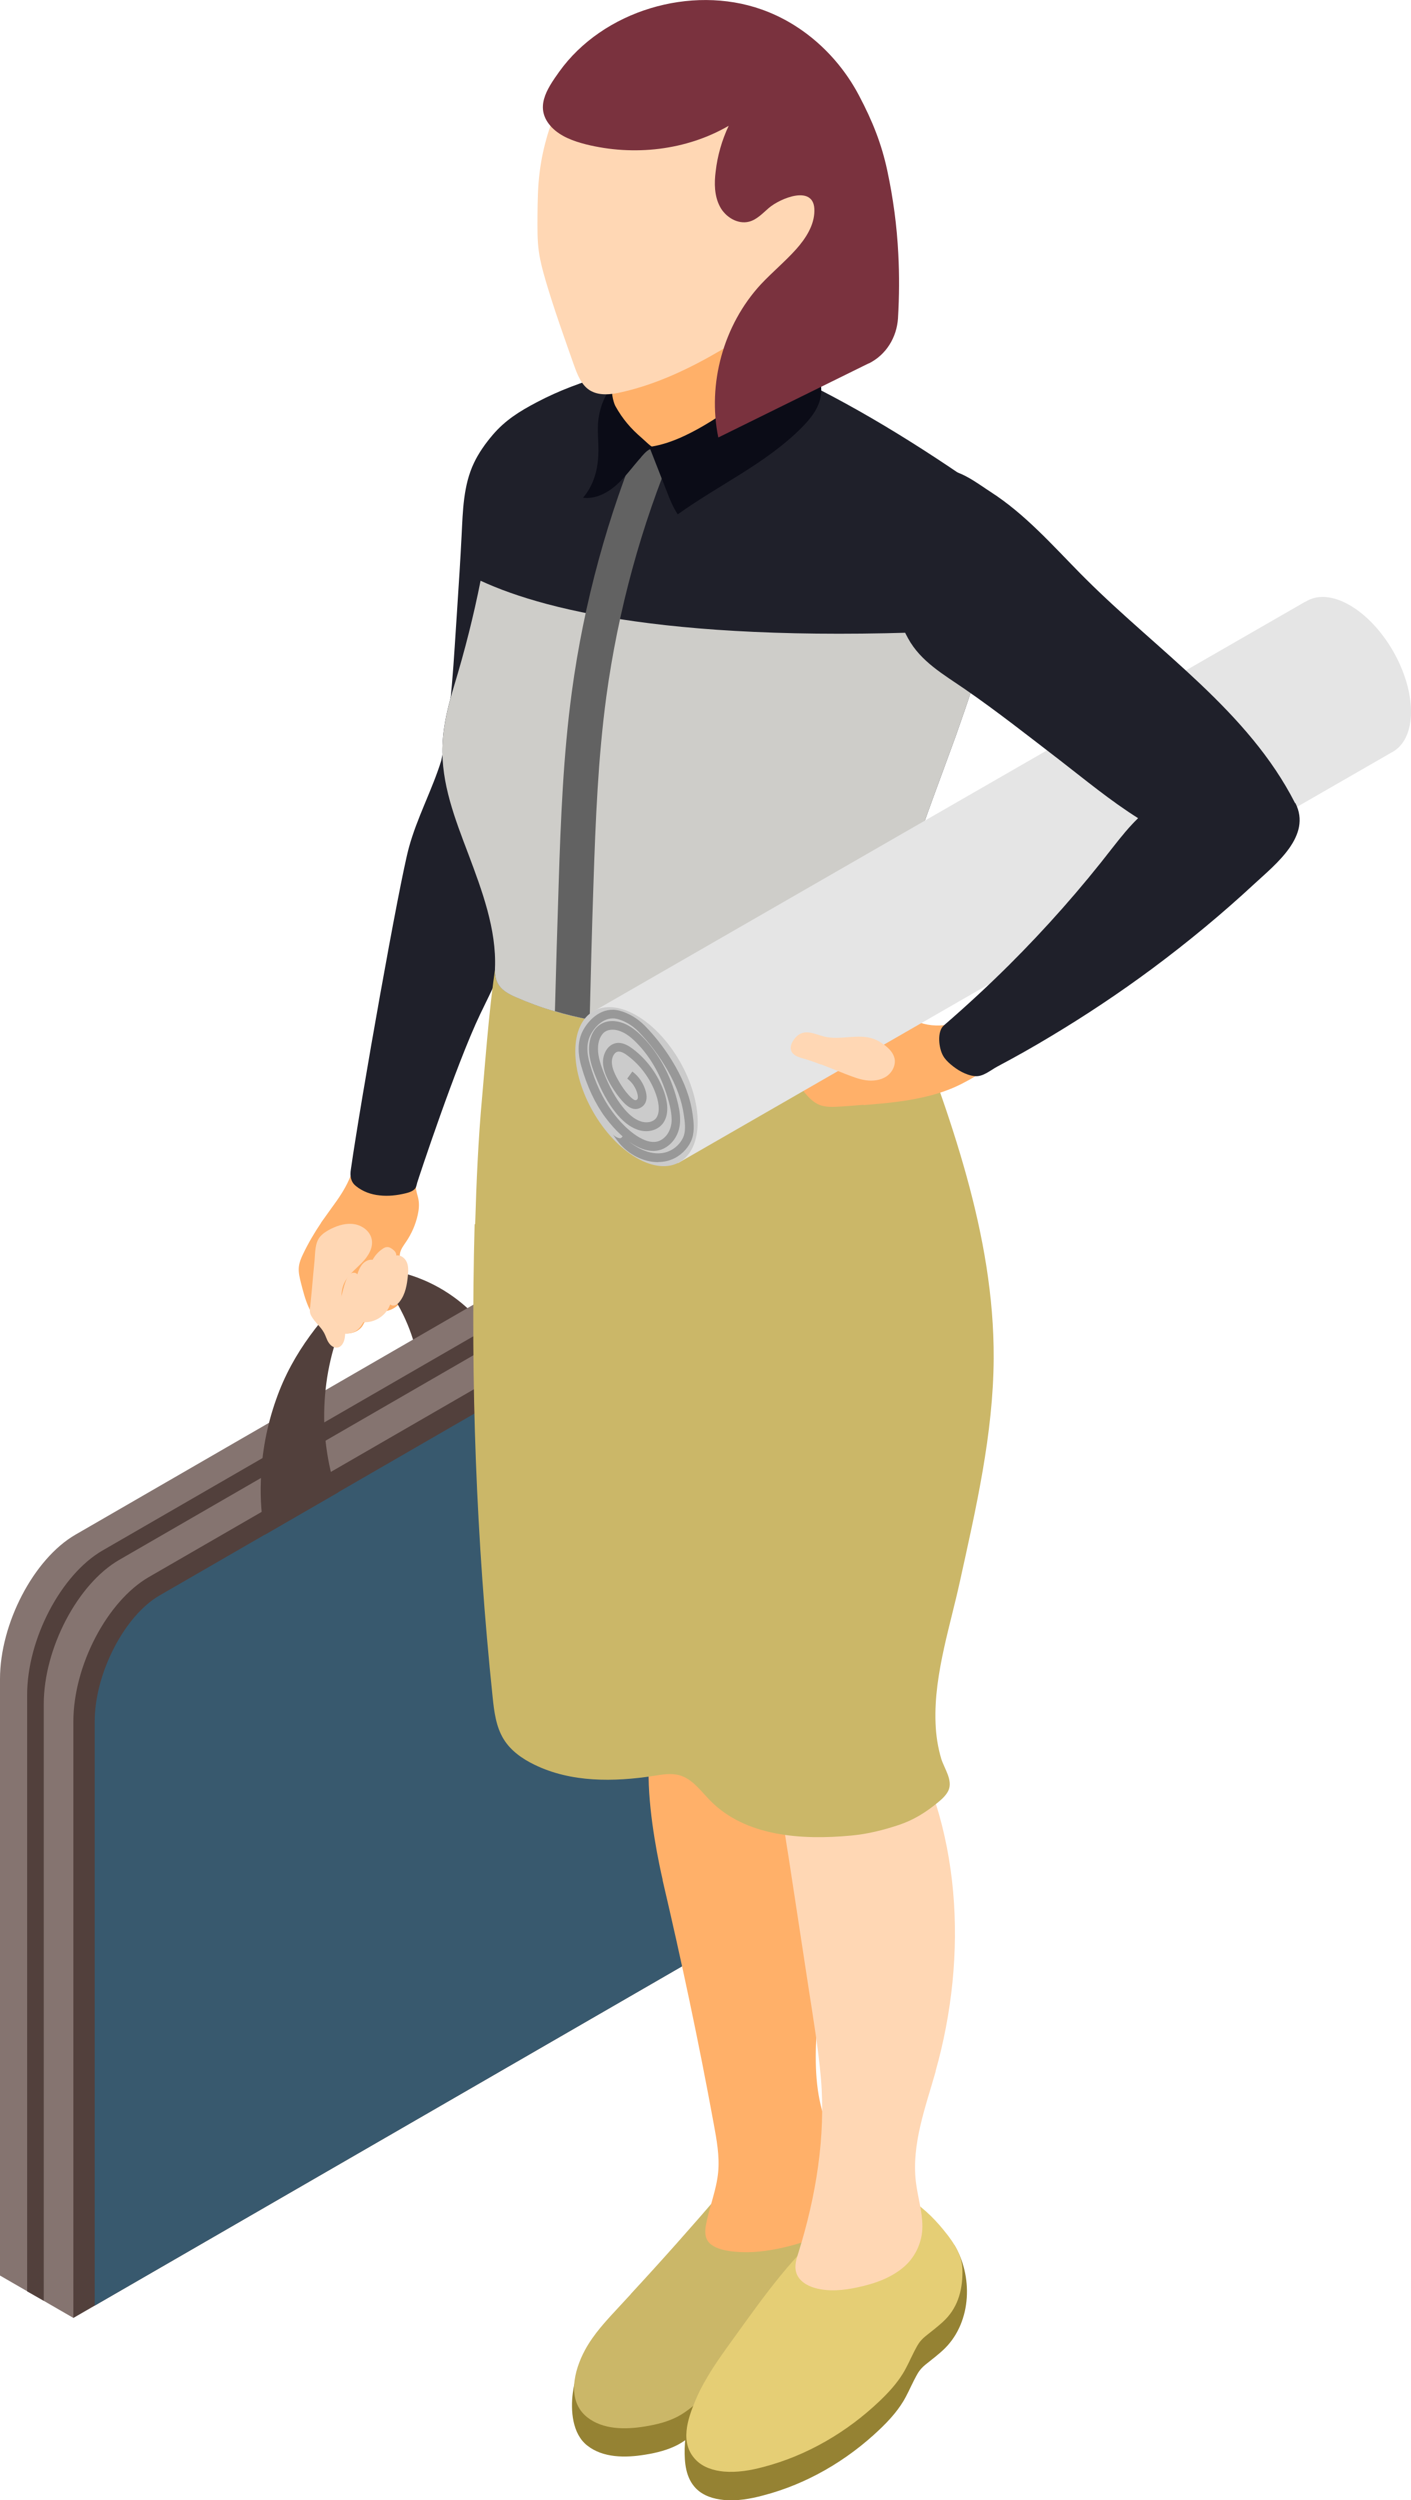 <?xml version="1.0" encoding="UTF-8"?>
<svg id="_レイヤー_2" data-name="レイヤー 2" xmlns="http://www.w3.org/2000/svg" viewBox="0 0 101.91 180.47">
  <g id="_イラスト" data-name="イラスト">
    <g>
      <path d="M23.19,88.27c-.48,.71-.92,1.46-1.29,2.23-.15,.31-.29,.64-.32,.99-.03,.37,.06,.73,.15,1.09,.15,.59,.3,1.18,.54,1.73,.19,.44,.44,.87,.8,1.19,.28,.25,.62,.42,.96,.55,.38,.15,.79,.25,1.2,.2,.41-.05,.81-.26,1-.62,.04-.08,.07-.16,.14-.22,.18-.18,.5-.06,.73-.16,.23-.1,.33-.4,.54-.53,.11-.07,.24-.08,.37-.11,.58-.14,1.05-.62,1.25-1.18,.2-.56,.15-1.2-.06-1.76-.14-.37-.37-.74-.32-1.13,.04-.34,.26-.62,.45-.9,.4-.59,.69-1.25,.84-1.94,.08-.35,.12-.72,.06-1.08-.05-.31-.19-.62-.19-.93,0-.46,.29-.91,.21-1.36-.04-.2-.15-.39-.27-.55-.44-.59-1.11-1.02-1.83-1.18-.73-.16-1.51-.04-2.16,.31-.05,.03-.1,.06-.14,.1-.05,.06-.07,.15-.08,.23-.11,.7-.27,1.27-.56,1.91-.32,.73-.78,1.39-1.25,2.03-.26,.36-.52,.73-.78,1.09Z" fill="#ffb069"/>
      <path d="M26.89,91.7c.69-.11,1.4,0,2.09,.16,2.17,.54,4.17,1.76,5.64,3.45,1.47,1.69,2.39,3.84,2.62,6.07-2.5,.08-4.88,.59-7.27,1.31,.65-.5,.47-1.89,.44-2.62-.04-1.02-.2-2.03-.47-3.01-.56-1.99-1.6-3.86-3.04-5.35Z" fill="#52403c"/>
      <path d="M53.88,90.17l3.32-1.47-5.11-2.96c-.97-.62-2.25-.6-3.67,.22L5.45,110.78c-3.01,1.74-5.45,6.41-5.45,10.42v43.06l5.3,3.06,2.75-5.94-1.39-.97,47.22-27.26v-42.97Z" fill="#857470"/>
      <path d="M3.16,166.08v-43.06c0-4.02,2.44-8.68,5.45-10.42l42.97-24.81c1.24-.71,2.37-.82,3.29-.42l-.82-.48c-.97-.62-2.25-.6-3.67,.22L7.41,111.92c-3.01,1.74-5.45,6.41-5.45,10.42v43.06l1.2,.68Z" fill="#52403c"/>
      <path d="M59.18,136.21L5.3,167.32v-43.06c0-4.02,2.44-8.68,5.45-10.42l42.97-24.81c3.01-1.74,5.45,.11,5.45,4.12v43.06Z" fill="#52403c"/>
      <path d="M57.64,93.15v43.95L6.84,166.43v-42.17c0-3.46,2.14-7.62,4.68-9.09l42.97-24.81c.51-.29,.99-.45,1.39-.45,1.29,0,1.75,1.74,1.75,3.23Z" fill="#38596e"/>
      <path d="M23.99,106.53c.06,.25,.28,.71,.45,1.19l-5.32,3.07c-.23-1.28-.33-2.59-.28-3.89,.06-2,.43-3.98,1.1-5.87,1.21-3.47,3.35-5.96,5.87-8.54-.37,1.39-1.01,2.69-1.47,4.06-.73,2.14-1.02,4.41-.9,6.66,.08,1.12,.25,2.25,.53,3.34Z" fill="#52403c"/>
      <path d="M43.41,27.86c.39-.31,.81-.58,1.26-.81,.56-.29,1.16-.49,1.76-.68-1.76,.42-3.5,.9-5.19,1.55-.84,.32-1.66,.69-2.46,1.11-1.24,.65-2.29,1.3-3.2,2.37-.52,.61-1.01,1.3-1.35,2.02-.77,1.62-.8,3.46-.89,5.21-.09,1.77-.2,3.54-.32,5.31-.25,3.63-.39,7.39-1.15,10.96-.66,2.13-1.75,4.12-2.34,6.29-.7,2.57-3.45,18.07-4.19,23.23-.07,.46-.02,.88,.36,1.19,.49,.4,1.1,.62,1.72,.68,.62,.07,1.26,0,1.87-.15,.2-.05,.41-.11,.57-.23,.21-.15,.21-.31,.27-.53,.07-.24,2.79-8.49,4.55-12.17,.43-.9,.88-1.78,1.28-2.7,.6-1.36,1.07-2.77,1.43-4.21,.6,.1,1.19,.22,1.75,.43-1.01-8.03-.67-16.22,1.03-24.13,.66-3.08,1.52-6.15,1.51-9.3,0-.98-.32-2.04-.02-3,.31-.99,.95-1.8,1.74-2.43Z" fill="#1f202a"/>
      <g>
        <path d="M45.57,167.63c-.29,.31-.57,.62-.86,.93-.5,.54-1.01,1.08-1.47,1.66-.17,.22-.33,.46-.63,.32-.27-.12-.4-.46-.26-.72-.49,.91-.85,1.89-.98,2.92-.16,1.26-.04,2.93,1.03,3.78,1.14,.91,2.76,.91,4.2,.67,.81-.13,1.62-.33,2.35-.71,.73-.39,1.34-.95,1.95-1.5,1.02-.93,2.06-1.89,2.76-3.09,.53-.92,.85-1.96,1.49-2.82,.75-1.01,1.89-.82,2.93-1.37,1.02-.54,1.61-1.73,1.56-2.88-.04-1.15-.65-2.24-1.51-3-1.22-1.08-2.94-1.55-4.54-1.24-.24,.05-.69,.31-.93,.27-.16-.03-.63-.48-.47-.67-2.16,2.52-4.37,5.01-6.63,7.45Z" fill="#958233"/>
        <path d="M45.57,165.59c-.29,.31-.57,.62-.86,.93-.9,.97-1.83,1.95-2.46,3.12-.78,1.44-1.35,3.64,.15,4.84,1.14,.91,2.76,.91,4.2,.67,.81-.13,1.62-.33,2.35-.71,.73-.39,1.34-.95,1.95-1.5,1.02-.93,2.06-1.89,2.76-3.09,.53-.92,.85-1.96,1.49-2.82,.75-1.01,1.89-.82,2.93-1.37,1.02-.54,1.61-1.73,1.56-2.88-.04-1.15-.65-2.24-1.51-3-1.22-1.08-2.94-1.55-4.54-1.24-.24,.05-.69,.31-.93,.27-.16-.03-.63-.48-.47-.67-2.16,2.52-4.37,5.01-6.63,7.45Z" fill="#cbb768"/>
      </g>
      <path d="M47.85,135.69c1.37,5.85,2.62,11.72,3.7,17.62,.21,1.15,.43,2.31,.32,3.49-.12,1.25-.6,2.42-.85,3.64-.07,.34-.12,.7-.03,1.04,.25,.94,1.81,1.06,2.6,1.09,1.1,.04,2.21-.14,3.28-.4,.73-.18,1.45-.4,2.12-.75,1-.52,1.86-1.33,2.43-2.3,1.1-1.85-.75-3.66-1.51-5.3-1.77-3.86-.64-8.35-.6-12.59,.04-5.49-1.81-10.8-3.64-15.97-.07-.21-.15-.42-.33-.55-.29-.21-.69-.08-1.04,0-.63,.15-1.31,.14-1.93-.05-.8-.23-1.49-.72-2.28-.98-5.22-1.75-2.69,10.03-2.23,12.01Z" fill="#ffb069"/>
      <path d="M50.86,174.02c-.15,.27-.24,.38-.49,.12-.13-.14-.27-.42-.18-.61-.46,1.01-.71,2.11-.74,3.22-.02,1.01,.07,2.12,.82,2.88,.52,.53,1.27,.76,2.01,.83,.96,.09,1.92-.08,2.85-.33,3.15-.82,6.05-2.52,8.4-4.76,.63-.6,1.23-1.25,1.69-2,.3-.49,.53-1.03,.79-1.54,.27-.52,.39-.77,.82-1.13,.48-.39,1-.77,1.44-1.21,1.92-1.94,2.02-5.23,.62-7.5,.09,.14-.07,.59-.13,.72-.11,.24-.13,.3-.33,.15-.16-.12-.29-.42-.42-.58-.18-.23-.38-.45-.58-.66,.13,.13-.25,.63-.37,.67-.19,.07-.49-.11-.69-.15-.7-.14-1.43-.04-2.13,.1-.75,.15-1.49,.36-2.21,.63-.42,.16-1.23,.71-1.59,.16-.14-.22-.13-.51-.04-.76-2.97,2.32-5.17,5.47-7.38,8.53-.75,1.04-1.52,2.09-2.14,3.22Z" fill="#958233"/>
      <path d="M50.86,171.98c-.23,.42-.45,.85-.63,1.29-.57,1.35-1.16,3.1,.04,4.31,.52,.53,1.27,.76,2.01,.83,.96,.08,1.92-.08,2.85-.33,3.15-.82,6.05-2.52,8.4-4.76,.63-.6,1.23-1.25,1.69-2,.3-.49,.53-1.03,.79-1.54,.27-.52,.39-.77,.82-1.13,.48-.39,1-.77,1.44-1.21,.98-.99,1.28-2.3,1.24-3.65-.03-1.19-.88-2.26-1.63-3.14-.8-.93-1.75-1.72-2.81-2.32,.09,.05-.35,1.13-.41,1.25-.16,.33-.34,.6-.72,.68-.66,.15-1.3,.34-1.93,.58-.42,.16-1.23,.71-1.59,.16-.14-.22-.13-.51-.04-.76-2.97,2.32-5.17,5.47-7.38,8.53-.75,1.04-1.52,2.09-2.14,3.22Z" fill="#e5ce75"/>
      <path d="M67.57,149.52c2.36-8.37,1.91-17.81-2.65-25.22-.07-.11-.16-.24-.29-.26-.09-.02-.18,.02-.27,.06-1.75,.73-3.49,1.47-5.24,2.2-.57,.24-1.16,.49-1.61,.92-1.6,1.54-.86,4.83-.56,6.79,.49,3.19,.97,6.37,1.46,9.56,.33,2.14,.69,4.28,.88,6.44,.36,4.21-.36,8.56-1.62,12.59-.15,.47-.31,.97-.16,1.45,.18,.59,.77,.95,1.36,1.11,.99,.28,2.06,.17,3.07-.05,1.24-.26,2.49-.7,3.43-1.55,.78-.71,1.25-1.77,1.25-2.84,0-1.11-.34-2.13-.47-3.22-.32-2.73,.7-5.4,1.43-7.98Z" fill="#ffd7b4"/>
      <path d="M34.28,88.37c-.31,11.39,.12,22.8,1.3,34.13,.11,1.05,.24,2.13,.79,3.03,.51,.84,1.35,1.43,2.24,1.86,2.63,1.28,5.71,1.25,8.61,.8,.62-.1,1.26-.21,1.87-.04,.93,.27,1.53,1.14,2.21,1.83,2.54,2.58,6.58,2.86,10.18,2.52,1.19-.11,2.35-.4,3.48-.78,1.06-.36,1.91-.9,2.78-1.61,.29-.24,.58-.5,.75-.84,.36-.75-.29-1.6-.51-2.32-.25-.84-.38-1.71-.41-2.58-.07-1.83,.23-3.65,.62-5.43,.35-1.59,.78-3.15,1.13-4.74,1.17-5.32,2.42-10.68,2.45-16.15,.04-8.94-3.17-17.54-6.33-25.9-.8-2.11-1.61-4.24-2.72-6.2-2.34,3.33-6.97,3.89-11.03,4.03-2.33,.08-4.71,.1-7.01-.4-1.09-.24-2.07-.8-3.1-1.22-.59-.24-1.47-.27-2-.6-.8-.5-2.38-4.05-1.85-4.94-.95,1.61-1.35,3.49-1.68,5.33-.66,3.69-.9,7.34-1.23,11.05-.28,3.05-.41,6.11-.5,9.16Z" fill="#cbb768"/>
      <path d="M73.03,38.08c-.35,2.41-.85,4.81-1.48,7.17,0,.05-.03,.09-.04,.14-.71,2.61-1.58,5.2-2.48,7.74-1.06,2.92-2.17,5.82-3.15,8.77-.77,2.29-1.71,4.67-1.77,7.1,0,.07,0,.15-.03,.22-.02,.05-.06,.09-.1,.14-.41,.49-.7,.83-1.29,1.1-3.98,1.83-8.24,3.12-12.62,3.49-2.49,.22-5.02,.1-7.47-.35-.85-.15-1.69-.35-2.52-.6-.98-.28-1.94-.64-2.88-1.05-1.02-.45-1.5-.95-1.45-2.06,.12-2.82-.95-5.65-1.92-8.24-.96-2.53-1.98-5.12-1.87-7.86,.05-1.5,.44-2.97,.87-4.4,.75-2.47,1.38-4.96,1.88-7.48,.35-1.74,.65-3.5,.87-5.27,.21-1.63,.37-3.33,1.21-4.73,0-.01,0-.02,.02-.04,1.1-1.84,3.12-2.83,5.02-3.66,1.19-.53,2.54-.84,3.79-1.23,1.25-.39,2.5-.79,3.78-1.13,2.68-.74,5.36,.13,7.78,1.28,5.26,2.5,10.19,5.65,14.92,9.02,.4,.29,.84,.62,.96,1.1,.06,.27,.03,.54-.01,.83Z" fill="#1f202a"/>
      <path d="M71.51,45.4c-.71,2.61-1.58,5.2-2.48,7.74-1.06,2.92-2.17,5.82-3.15,8.77-.77,2.29-1.71,4.67-1.77,7.1,0,.07,0,.15-.03,.22-.02,.05-.06,.09-.1,.14-.41,.49-.7,.83-1.29,1.1-3.98,1.83-8.24,3.12-12.62,3.49-2.49,.22-5.02,.1-7.47-.35-.85-.15-1.69-.35-2.52-.6-.98-.28-1.94-.64-2.88-1.05-1.02-.45-1.5-.95-1.45-2.06,.12-2.82-.95-5.65-1.92-8.24-.96-2.53-1.98-5.12-1.87-7.86,.05-1.5,.44-2.97,.87-4.4,.75-2.47,1.38-4.96,1.88-7.48,4.98,2.31,15.38,4.73,36.81,3.49Z" fill="#cecdc9"/>
      <path d="M46.4,31.23c-2.51,5.99-4.23,12.29-5.1,18.72-.61,4.52-.8,9.13-.95,13.86-.1,3.04-.19,6.11-.27,9.18,.82,.25,1.67,.45,2.51,.61,.08-3.23,.16-6.49,.27-9.71,.16-4.83,.34-9.18,.93-13.59,.85-6.22,2.5-12.3,4.94-18.09l-2.34-.97Z" fill="#626262"/>
      <path d="M44.02,30.08c-.02,.1-.05,.2-.09,.3-.12,.3-.36,.54-.39,.87-.04,.41,.23,.79,.53,1.07,.2,.18,.41,.34,.64,.49,.15,.1,.33,.26,.53,.21,.22-.05,.41-.32,.57-.46,.18-.16,.37-.32,.6-.43,.05-.02,.1-.05,.16-.05,.05,0,.1,.02,.15,.04,.42,.2,.75,.57,.9,1.01,.04,.12,.07,.25,.13,.36,.12,.22,.33,.27,.56,.28,2.28,.15,4.57-.36,6.68-1.23,.95-.39,1.87-.86,2.65-1.53,.77-.67,1.38-1.57,1.55-2.58-.65,0-1.26-.36-1.69-.84-.43-.48-.71-1.08-.94-1.69-.41-1.09-.68-2.25-.79-3.41-.22-2.3,.17-4.65-.29-6.92-1.49,4.02-5.22,7.13-9.45,7.87-.31,.05-.66,.11-.86,.36-.11,.13-.16,.29-.2,.45-.14,.55-.18,1.14-.11,1.7,.04,.29,.12,.57,.19,.85,.05,.23,.05,.41-.22,.48-.15,.03-.32,.04-.42,.15-.07,.08-.09,.18-.11,.29-.08,.53-.14,1.06-.17,1.6-.01,.26-.02,.52-.07,.78Z" fill="#ffb069"/>
      <path d="M56.29,23.93c.19,.88,0,1.83-.46,2.62-.45,.78-1.13,1.39-1.83,1.96-1.14,.93-2.36,1.78-3.66,2.49-1.08,.59-2.22,1.09-3.44,1.26,.42,1.07,.84,2.15,1.26,3.22,.22,.57,.45,1.14,.79,1.65,2.95-2.12,6.35-3.66,8.92-6.23,.66-.66,1.29-1.43,1.42-2.36,.11-.76-.14-1.53-.48-2.22-.34-.69-.77-1.33-1.07-2.04-.21-.49-.36-1.02-.69-1.45-.32-.42-.77-.7-1.25-.91-.36-.15-.95-.43-1.34-.38,.06,.34,.69,.63,.93,.85,.44,.41,.75,.96,.87,1.54Z" fill="#0b0c17"/>
      <path d="M46.31,33c-.6,.66-1.11,1.4-1.78,2-.67,.6-1.54,1.04-2.42,.93,.73-.86,1.04-1.9,1.1-3.01,.06-.97-.13-1.92,.05-2.91,.15-.81,.47-1.6,1.03-2.19-.23,.24,.01,1.23,.15,1.48,.52,.94,1.11,1.63,1.94,2.34,.17,.14,.71,.71,.93,.7-.48,.02-.71,.33-1.01,.66Z" fill="#0b0c17"/>
      <path d="M58.06,19.06c.58-1.02,.71-2.19,.99-3.31,.66-2.64,.39-5.72-.64-8.23-.73-1.78-2.05-3.3-3.69-4.29-1.64-.99-3.6-1.45-5.51-1.32-2.05,.14-4.04,.96-5.65,2.23-1.73,1.37-3.42,3.49-4.03,5.64-.25,.86-.44,1.73-.55,2.62-.14,1.07-.15,2.16-.16,3.24,0,.84-.02,1.69,.1,2.53,.1,.71,.29,1.4,.49,2.09,.61,2.07,1.34,4.1,2.06,6.14,.24,.66,.51,1.36,1.09,1.75,.67,.44,1.55,.34,2.33,.16,2.54-.57,4.93-1.71,7.18-3.03,.77-.45,1.53-.93,2.11-1.6s.95-1.57,.8-2.45c1.3-.12,2.43-1.04,3.09-2.18Z" fill="#ffd7b4"/>
      <path d="M62.74,26.23l-10.86,5.35c-.8-3.87,.37-8.11,3.05-11.03,.84-.9,1.79-1.68,2.6-2.59,.68-.77,1.28-1.71,1.29-2.73,.04-1.96-2.47-.93-3.3-.21-.43,.37-.85,.83-1.41,.98-.83,.22-1.73-.34-2.12-1.1-.4-.77-.41-1.68-.3-2.53,.13-1.13,.45-2.25,.94-3.29-3.06,1.78-6.86,2.2-10.31,1.34-.9-.23-1.82-.56-2.47-1.23-1.3-1.37-.36-2.75,.53-4C43.55,.76,49.91-1.12,55,.68c3.04,1.07,5.56,3.39,7.05,6.23,.95,1.8,1.62,3.45,2.04,5.43,.42,1.97,.69,3.97,.79,5.99,.08,1.53,.07,3.07-.02,4.61,0,0,0,.01,0,.02-.09,1.4-.86,2.66-2.12,3.28Z" fill="#7a323e"/>
      <path d="M62.36,79.75c-.64,.05-1.28,.11-1.92,.14-.39,.02-.79,.02-1.16-.1-.7-.23-1.22-.98-1.65-1.55-.48-.65-.9-1.33-1.36-2-.15-.22-.32-.45-.38-.71-.05-.18-.05-.38-.03-.57,.06-.8,.34-1.57,.68-2.29,.26-.55,.6-1.54,1.37-1.47,.12,.01,.24,.05,.35,.02,.08-.02,.15-.08,.22-.14,.38-.31,.82-.54,1.29-.69,.36-.11,.79-.17,1.09,.07,.44-.53,1.14-.83,1.83-.78,.08,0,.16,.02,.23,.06,.1,.07,.12,.21,.14,.33,.04,.29,.06,.58,.06,.88,.56,.02,1.03,.62,.92,1.17-.06,.27-.41,.81-.11,.98,.17,.09,.53,.07,.73,.11,.32,.05,.7,.07,1,.19,.36,.15,.65,.39,1.05,.5,.76,.2,1.58,.15,2.33-.06,.46-.13,1-.33,1.41,0,.6,.48,.98,1.19,1.31,1.89,.13,.27,.28,.25,.13,.59-.12,.27-.31,.51-.54,.7-.59,.52-1.27,.9-1.96,1.25-1.38,.69-2.9,1.03-4.42,1.24-.86,.12-1.73,.19-2.59,.26Z" fill="#ffb069"/>
      <g>
        <path d="M94.28,43.43l-51.58,29.67,6.27,10.86,51.55-29.65c.85-.44,1.39-1.46,1.39-2.93,0-2.84-1.98-6.28-4.42-7.69-1.26-.73-2.4-.77-3.2-.25Z" fill="#e5e5e5"/>
        <path d="M45.97,73.3c2.44,1.41,4.42,4.85,4.42,7.69s-1.98,4-4.42,2.59c-2.44-1.41-4.42-4.85-4.42-7.69s1.98-4,4.42-2.59Z" fill="#cbcbcb"/>
        <path d="M47.53,83.89c-1.07,0-2.12-.56-2.8-1.37-.17-.21-.33-.43-.48-.65,.09,.12,.24,.21,.38,.26,.06,.02,.16,.05,.22,.02,.04-.02,.09-.09,.12-.12-.47-.41-.89-.89-1.25-1.37-.74-1-1.32-2.24-1.73-3.68-.3-1.04-.26-1.9,.13-2.62,.46-.84,1.41-1.71,2.6-1.41,.66,.17,1.31,.55,1.83,1.07,.86,.87,1.61,1.87,2.22,2.94,.68,1.19,1.1,2.35,1.25,3.44,.07,.52,.16,1.17-.03,1.77-.19,.58-.67,1.13-1.26,1.43-.39,.2-.79,.28-1.19,.28Zm-2.29-1.64c.86,.75,2.12,1.34,3.2,.79,.44-.22,.81-.64,.95-1.06,.15-.47,.07-1.01,0-1.5-.14-1.01-.53-2.09-1.17-3.21-.59-1.03-1.3-1.98-2.12-2.82-.44-.44-.98-.76-1.53-.9-.84-.2-1.54,.46-1.89,1.1-.31,.57-.34,1.25-.08,2.14,.39,1.37,.94,2.54,1.64,3.48,.96,1.31,2.44,2.51,3.41,2.07,.52-.24,.85-.82,.86-1.49,0-.48-.11-.97-.21-1.34-.46-1.69-1.25-3.15-2.31-4.22-.41-.42-.79-.7-1.16-.84-.41-.17-.83-.16-1.11,.01-.33,.21-.54,.69-.53,1.26,0,.59,.22,1.2,.42,1.72,.4,1.01,.84,1.81,1.35,2.45,.42,.54,.85,.89,1.27,1.04,.45,.17,.93,.08,1.16-.22,.25-.34,.25-.95,0-1.68-.38-1.11-1.13-2.14-2.05-2.82-.18-.14-.43-.31-.67-.3-.29,.01-.48,.39-.48,.74,0,.48,.26,.97,.48,1.36,.25,.43,.48,.76,.72,1.02,.41,.45,.53,.42,.62,.34,.07-.05,.08-.21,.03-.4-.11-.44-.38-.85-.74-1.11l.37-.51c.48,.35,.83,.88,.98,1.47,.12,.47,.02,.84-.26,1.06-.64,.48-1.22-.15-1.46-.42-.27-.3-.53-.66-.81-1.13-.26-.45-.56-1.04-.57-1.66,0-.66,.39-1.35,1.08-1.39h.04c.4,0,.76,.23,1.03,.43,1.03,.77,1.83,1.88,2.27,3.12,.19,.55,.43,1.56-.09,2.26-.4,.53-1.16,.71-1.88,.44-.54-.2-1.05-.61-1.55-1.24-.55-.69-1.02-1.55-1.44-2.61-.23-.57-.46-1.25-.47-1.94,0-.8,.3-1.47,.83-1.8,.46-.29,1.07-.31,1.68-.07,.45,.18,.9,.5,1.37,.99,1.13,1.15,1.99,2.7,2.47,4.5,.11,.41,.24,.96,.23,1.51,0,.92-.49,1.72-1.23,2.06-.84,.38-1.8,0-2.67-.68Z" fill="#989898"/>
      </g>
      <path d="M93.54,57.98c-3.36-6.61-9.84-10.93-15.09-16.16-.14-.14-.29-.29-.43-.43-2.03-2.06-3.99-4.28-6.44-5.86-1.04-.67-2.23-1.64-3.53-1.64-1.23,0-2.24,.79-2.84,1.78-1.79,2.97-1.24,7.45,.37,10.4,.92,1.69,2.58,2.62,4.13,3.69,2.33,1.61,4.55,3.36,6.79,5.08,1.85,1.43,3.71,2.97,5.7,4.22-.65,.63-1.2,1.31-1.82,2.1-2.31,2.99-4.82,5.83-7.5,8.5-1.52,1.51-3.09,2.96-4.71,4.36-.51,.44-.37,1.65-.05,2.2,.14,.24,.33,.43,.54,.61,.48,.41,1.1,.78,1.74,.85,.59,.07,1.14-.43,1.65-.7,1.3-.69,2.58-1.41,3.84-2.17,2.52-1.51,4.97-3.14,7.33-4.89,2.57-1.91,5.04-3.95,7.39-6.13,1.55-1.43,4.15-3.46,2.95-5.82Z" fill="#1f202a"/>
      <path d="M59.32,76.84c.59,.23,1.19,.47,1.78,.7,.47,.18,.95,.37,1.45,.44,.5,.07,1.04,0,1.46-.27,.42-.28,.7-.8,.6-1.3-.09-.42-.41-.74-.75-.99-.23-.17-.47-.32-.74-.42-1.13-.42-2.43,.12-3.61-.18-.69-.18-1.42-.59-2.02,.04-.22,.23-.45,.6-.36,.94,.1,.36,.5,.5,.82,.59,.46,.13,.9,.28,1.35,.46Z" fill="#ffd7b4"/>
      <path d="M25.65,96.11c.26-.15,.45-.4,.6-.67,.83,.06,1.66-.49,1.93-1.28,.1,.09,.26,.1,.38,.05,.13-.05,.23-.15,.31-.26,.41-.52,.53-1.22,.59-1.88,.03-.32,.05-.66-.08-.96-.13-.3-.44-.54-.76-.48,.02-.18-.11-.33-.25-.44-.12-.09-.26-.18-.41-.17-.13,0-.25,.07-.36,.15-.29,.2-.52,.47-.69,.77-.27-.04-.55,.1-.73,.31-.18,.21-.29,.47-.37,.74-.1-.14-.32-.15-.47-.06-.15,.09-.24,.25-.31,.41-.28,.64-.33,1.37-.65,1.99-.17,.33-.42,.68-.35,1.04,.03,.13,.09,.24,.16,.35,.14,.2,.35,.46,.6,.51,.28,.05,.6,.03,.85-.12Z" fill="#ffd7b4"/>
      <path d="M22.39,94.36c-.01,.12-.02,.25,0,.37,.02,.12,.07,.23,.14,.34,.25,.41,.64,.71,.87,1.13,.13,.23,.19,.5,.34,.72,.14,.22,.4,.41,.66,.35,.29-.06,.45-.39,.5-.69,.11-.66-.04-1.32-.15-1.98-.11-.66-.17-1.36,.1-1.96,.27-.59,.81-1,1.26-1.46,.46-.46,.86-1.08,.74-1.71-.11-.58-.66-1-1.24-1.1-.58-.1-1.17,.07-1.7,.33-.3,.15-.59,.33-.8,.58-.37,.45-.34,1.15-.39,1.7-.07,.72-.14,1.44-.2,2.16-.04,.41-.08,.82-.12,1.23Z" fill="#ffd7b4"/>
    </g>
  </g>
</svg>